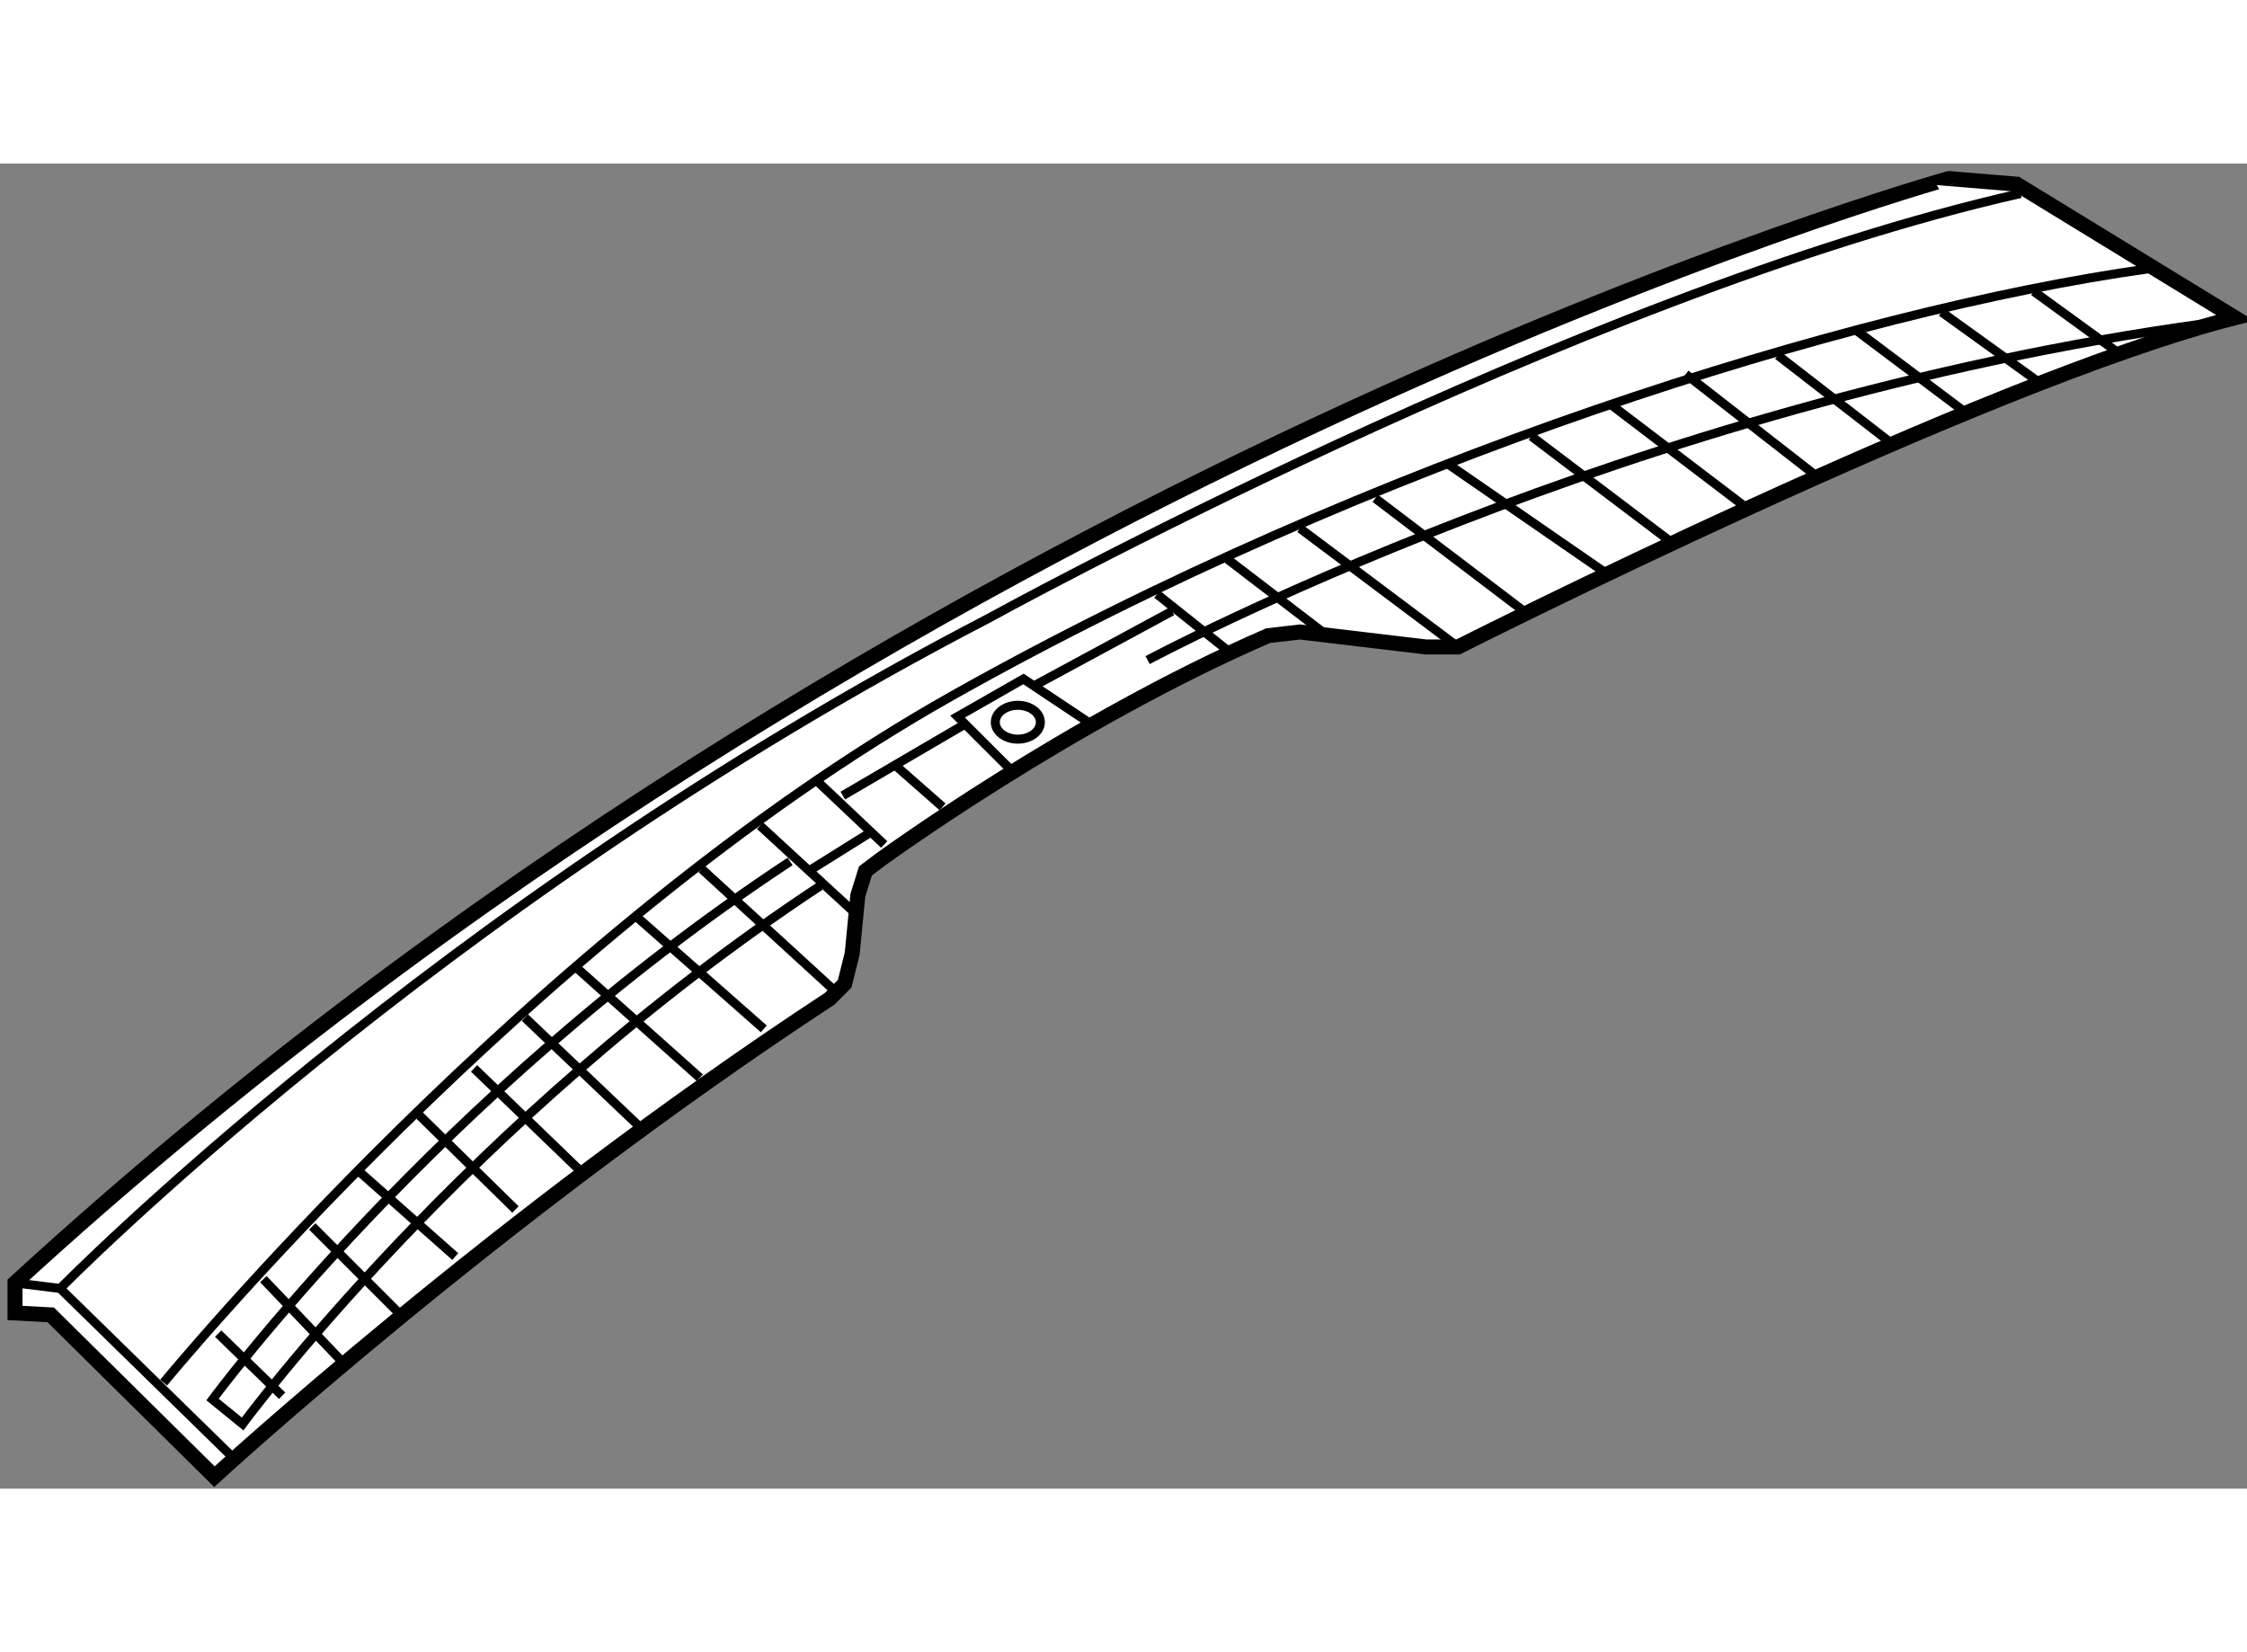 <?xml version="1.0" encoding="utf-8"?>
<!-- Generator: Adobe Illustrator 15.1.0, SVG Export Plug-In . SVG Version: 6.00 Build 0)  -->
<!DOCTYPE svg PUBLIC "-//W3C//DTD SVG 1.1//EN" "http://www.w3.org/Graphics/SVG/1.1/DTD/svg11.dtd">
<svg version="1.1" xmlns="http://www.w3.org/2000/svg" xmlns:xlink="http://www.w3.org/1999/xlink" x="0px" y="0px" width="244.8px"
	 height="180px" viewBox="16.419 2.713 74.894 44.167" enable-background="new 0 0 244.8 180" xml:space="preserve">
	
<rect x="16.419" y="2.713" width="74.894" height="44.167" fill="#808080" stroke="none"/>
	
<g><path fill="#FFFFFF" stroke="#000000" stroke-width="0.5" d="M16.919,40.021v1.003l1.19,0.063l5.457,5.393
				c0,0,9.406-8.652,20.506-15.928l0.5-0.501l0.251-1.003l0.188-1.944l0.254-0.814l0.5-0.377c0,0,6.27-4.578,12.917-7.463
				l1.067-0.124l4.201,0.5h1.066c0,0,17.495-8.842,25.897-10.974l-7.273-4.451l-2.258-0.188
				C81.383,3.212,46.517,12.867,16.919,40.021z"></path><polyline fill="none" stroke="#000000" stroke-width="0.3" points="16.919,40.021 18.424,40.208 24.194,45.852 		"></polyline><path fill="none" stroke="#000000" stroke-width="0.3" d="M18.424,40.208c0,0,12.54-12.791,30.914-22.322
				c0,0,19.69-10.851,34.428-14.174"></path><path fill="none" stroke="#000000" stroke-width="0.3" d="M21.873,43.345c0,0,12.354-15.051,26.275-22.89
				C62.068,12.618,78.122,7.602,88.03,6.222"></path><line fill="none" stroke="#000000" stroke-width="0.3" x1="23.691" y1="41.713" x2="25.823" y2="43.782"></line><line fill="none" stroke="#000000" stroke-width="0.3" x1="25.197" y1="39.896" x2="27.83" y2="42.653"></line><line fill="none" stroke="#000000" stroke-width="0.3" x1="26.827" y1="38.139" x2="29.774" y2="41.086"></line><line fill="none" stroke="#000000" stroke-width="0.3" x1="28.331" y1="36.258" x2="31.593" y2="39.144"></line><line fill="none" stroke="#000000" stroke-width="0.3" x1="30.401" y1="34.44" x2="33.6" y2="37.575"></line><line fill="none" stroke="#000000" stroke-width="0.3" x1="32.22" y1="32.872" x2="35.732" y2="36.258"></line><line fill="none" stroke="#000000" stroke-width="0.3" x1="33.913" y1="31.178" x2="37.738" y2="34.816"></line><line fill="none" stroke="#000000" stroke-width="0.3" x1="35.669" y1="29.548" x2="39.746" y2="33.185"></line><line fill="none" stroke="#000000" stroke-width="0.3" x1="37.676" y1="27.855" x2="41.877" y2="31.555"></line><line fill="none" stroke="#000000" stroke-width="0.3" x1="39.807" y1="26.226" x2="44.26" y2="30.302"></line><line fill="none" stroke="#000000" stroke-width="0.3" x1="41.751" y1="24.782" x2="44.888" y2="27.667"></line><line fill="none" stroke="#000000" stroke-width="0.3" x1="45.889" y1="25.409" x2="43.634" y2="23.278"></line><line fill="none" stroke="#000000" stroke-width="0.3" x1="44.511" y1="23.779" x2="48.586" y2="21.396"></line><line fill="none" stroke="#000000" stroke-width="0.3" x1="46.266" y1="22.776" x2="47.835" y2="24.155"></line><path fill="none" stroke="#000000" stroke-width="0.3" d="M42.754,25.974c-11.788,7.777-19.251,17.935-19.251,17.935l1.003,0.815
				c0,0,7.463-10.159,19.251-17.935"></path><line fill="none" stroke="#000000" stroke-width="0.3" x1="43.382" y1="26.288" x2="45.388" y2="25.034"></line><polyline fill="none" stroke="#000000" stroke-width="0.3" points="50.092,22.901 48.335,21.146 50.531,19.892 52.789,21.396 		
				"></polyline><line fill="none" stroke="#000000" stroke-width="0.3" x1="54.984" y1="17.068" x2="57.428" y2="19.013"></line><line fill="none" stroke="#000000" stroke-width="0.3" x1="57.304" y1="15.878" x2="60.5" y2="18.324"></line><line fill="none" stroke="#000000" stroke-width="0.3" x1="59.75" y1="14.874" x2="65.017" y2="18.824"></line><line fill="none" stroke="#000000" stroke-width="0.3" x1="62.257" y1="13.871" x2="67.212" y2="17.633"></line><line fill="none" stroke="#000000" stroke-width="0.3" x1="64.702" y1="12.743" x2="69.97" y2="16.38"></line><line fill="none" stroke="#000000" stroke-width="0.3" x1="67.461" y1="11.802" x2="72.102" y2="15.314"></line><line fill="none" stroke="#000000" stroke-width="0.3" x1="70.096" y1="10.736" x2="74.548" y2="14.123"></line><line fill="none" stroke="#000000" stroke-width="0.3" x1="72.604" y1="9.733" x2="76.87" y2="13.056"></line><line fill="none" stroke="#000000" stroke-width="0.3" x1="75.677" y1="9.105" x2="79.565" y2="12.116"></line><line fill="none" stroke="#000000" stroke-width="0.3" x1="78.311" y1="8.29" x2="81.82" y2="10.925"></line><line fill="none" stroke="#000000" stroke-width="0.3" x1="81.132" y1="7.663" x2="84.267" y2="9.92"></line><line fill="none" stroke="#000000" stroke-width="0.3" x1="84.206" y1="6.974" x2="86.965" y2="8.979"></line><path fill="none" stroke="#000000" stroke-width="0.3" d="M54.67,19.264c0,0,15.989-8.591,35.304-11.225"></path><line fill="none" stroke="#000000" stroke-width="0.3" x1="50.844" y1="20.142" x2="55.484" y2="17.633"></line><ellipse fill="none" stroke="#000000" stroke-width="0.3" cx="50.344" cy="21.334" rx="0.751" ry="0.564"></ellipse></g>


</svg>